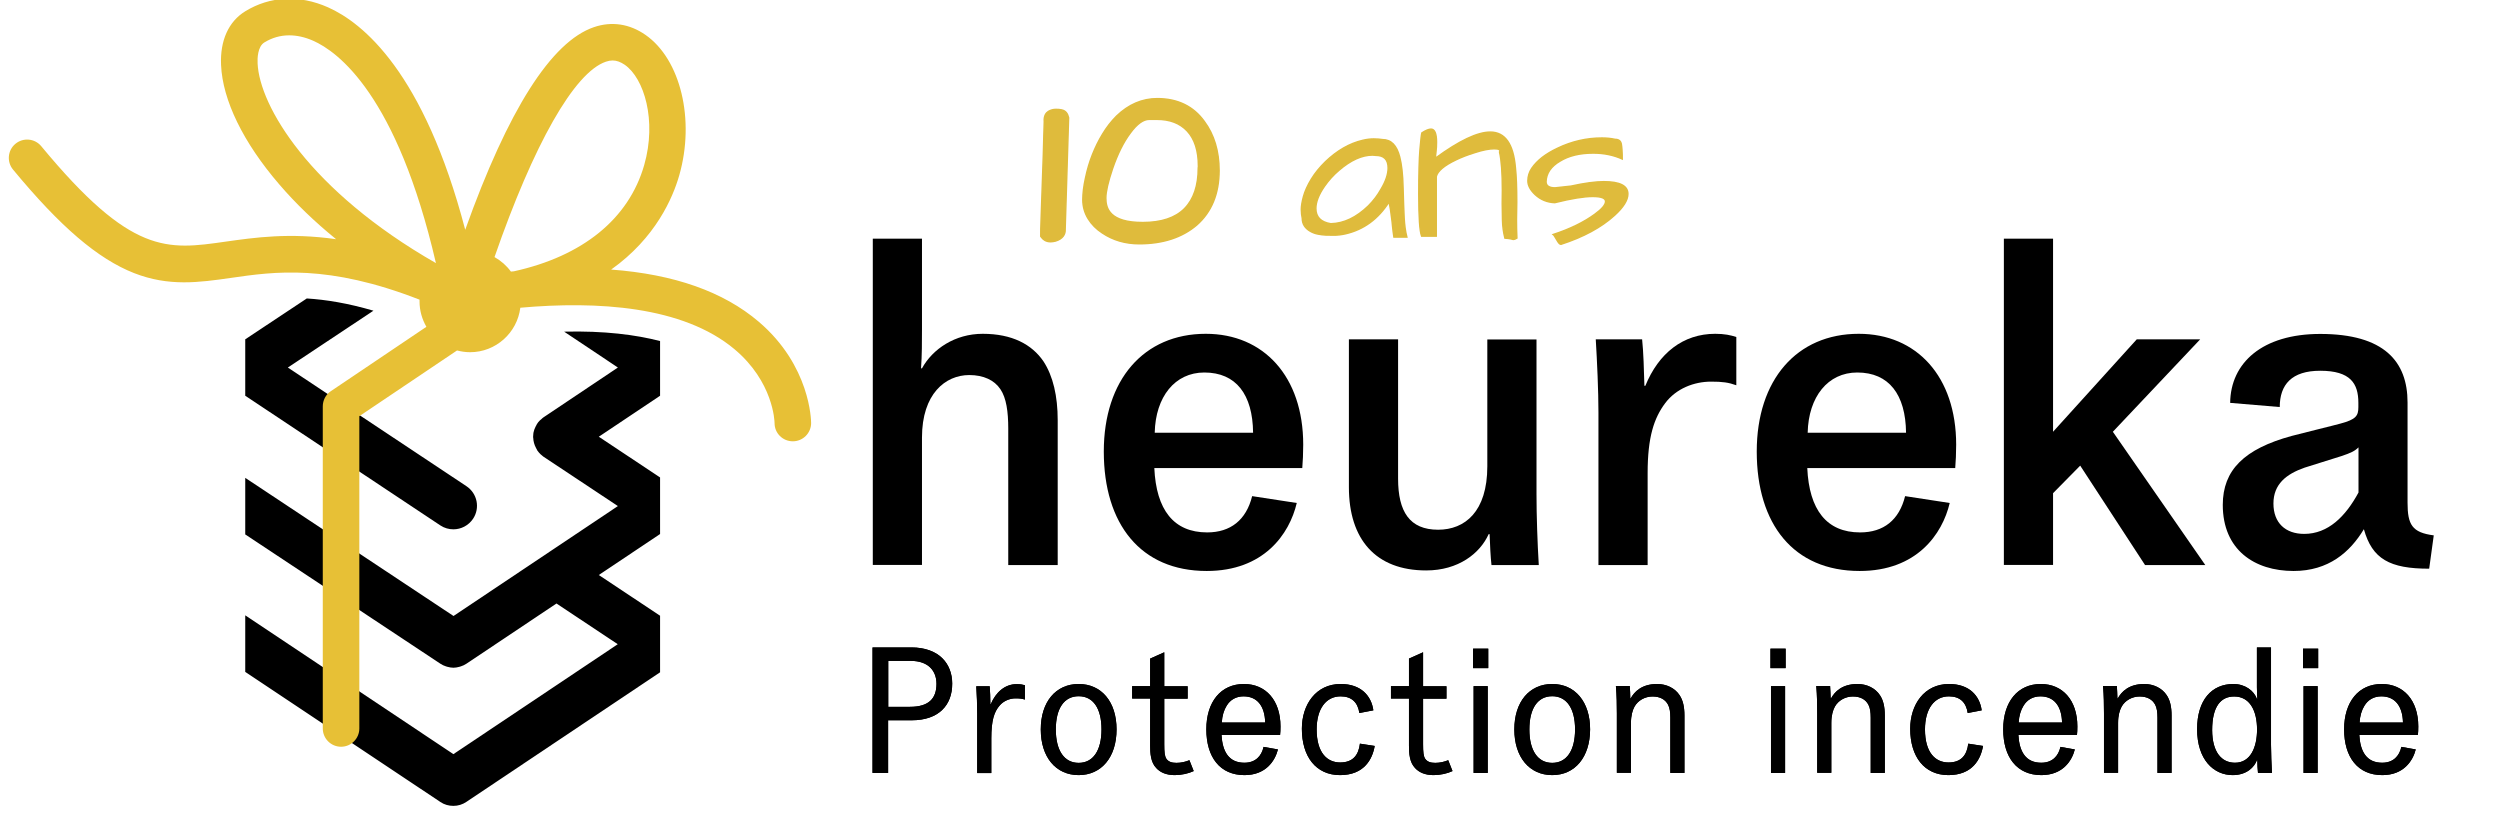 <?xml version="1.0" encoding="utf-8"?>
<!-- Generator: Adobe Illustrator 29.7.1, SVG Export Plug-In . SVG Version: 9.03 Build 0)  -->
<svg version="1.0" id="Ebene_1" xmlns="http://www.w3.org/2000/svg" xmlns:xlink="http://www.w3.org/1999/xlink" x="0px" y="0px"
	 viewBox="21.3 10.2 1860.4 619.3" enable-background="new 21.3 117.2 1860.4 619.3" xml:space="preserve">
<g>
	<path fill="#000000" d="M771.6,430.6V329c0-12.3-1.4-22.6-5.8-29.1c-4.5-6.8-12.6-10.6-23.2-10.6c-17.8,0-35.2,14-35.2,46.5v94.8
		h-36.6V187.8h36.6v67.4c0,9.2,0,19.5-0.7,29.1h0.7c7.9-14.4,24.6-25.7,45.2-25.7c21.9,0,36.6,7.9,45.2,20.5
		c7.2,11,10.6,26,10.6,43.8v107.8H771.6z"/>
	<path fill="#000000" d="M986.3,384.5c-5.5,23.3-24.6,50.6-67,50.6c-49.2,0-76.6-34.9-76.6-88.9c0-53.4,29.8-87.6,75.9-87.6
		c43.1,0,72.5,31.8,72.5,82.5c0,6.5-0.3,12.3-0.7,17.4H880.3c1.4,31.1,14.4,47.9,39.3,47.9c17.4,0,29.1-9.2,33.5-27L986.3,384.5z
		 M953.8,332.2c-0.3-28.4-12.6-44.8-36.3-44.8c-21.9,0-36.3,18.1-36.9,44.8L953.8,332.2L953.8,332.2z"/>
	<path fill="#000000" d="M1129.8,407.7h-0.7c-6.5,14.4-22.6,27-46.5,27c-37.6,0-57.5-23.2-57.5-61.9V262.7h36.6v103.7
		c0,24.6,8.6,38,29.8,38c19.9,0,36.6-13.4,36.6-47.2v-94.4h36.6v114.9c0,16.4,0.7,36.3,1.7,53h-35.2
		C1130.5,424.8,1130.1,415.6,1129.8,407.7z"/>
	<path fill="#000000" d="M1313.4,296.9c-5.8-2.1-10.3-2.7-18.8-2.7c-12.6,0-26,5.1-34.2,16.1c-8.2,11-13,25-13,52v68.4h-36.6V317.1
		c0-15.7-1-38-2-54.4h34.5c1,9.2,1.4,23.6,1.7,34.6h0.7c9.9-24.3,28.1-38.7,52-38.7c6.8,0,11.6,1,15.7,2.4L1313.4,296.9
		L1313.4,296.9z"/>
	<path fill="#000000" d="M1472.2,384.5c-5.5,23.3-24.6,50.6-67,50.6c-49.3,0-76.6-34.9-76.6-88.9c0-53.4,29.8-87.6,75.9-87.6
		c43.1,0,72.5,31.8,72.5,82.5c0,6.5-0.3,12.3-0.7,17.4h-110.1c1.4,31.1,14.4,47.9,39.3,47.9c17.5,0,29.1-9.2,33.5-27L1472.2,384.5z
		 M1439.7,332.2c-0.3-28.4-12.7-44.8-36.3-44.8c-21.9,0-36.3,18.1-36.9,44.8L1439.7,332.2L1439.7,332.2z"/>
	<path fill="#000000" d="M1617.5,430.6l-48.2-73.9l-20.2,20.5v53.4h-36.6V187.8h36.6v143.7l62.3-68.8h47.2l-65,68.8l68.8,99.2
		H1617.5z"/>
	<path fill="#000000" d="M1829,433.4c-29.4,0-42.4-7.2-48.6-29.4c-10.3,17.1-26.3,31.1-52.3,31.1c-29.1,0-52.7-15.7-52.7-49.2
		c0-26,16.1-41.7,51.3-51.3c6.2-1.7,31.8-7.9,36.3-9.2c11.6-3.1,13.3-5.8,13.3-12.3v-3.1c0-14.4-5.8-23.9-28.4-23.9
		c-21.2,0-30.1,10.3-30.1,27l-36.9-3.1c0.3-29.8,23.9-51.3,67-51.3c47.6,0,65,20.5,65,51v74.6c0,16.4,3.4,22.2,19.5,24.3L1829,433.4
		z M1776.4,343.1c-2.7,2.7-5.5,4.1-12.7,6.5l-27.4,8.6c-13.7,4.8-23.2,12.3-23.2,26.7c0,14.4,8.9,22.6,22.9,22.6
		c17.8,0,30.8-13,40.4-30.8V343.1z"/>
	<g>
		<path fill="#000000" d="M441.1,257l40,26.7l-55.4,37.1c-0.6,0.4-1,0.8-1.5,1.3c-0.4,0.3-0.8,0.6-1.1,0.9c-0.8,0.8-1.6,1.7-2.2,2.7
			c-0.2,0.3-0.4,0.7-0.5,1c-0.2,0.4-0.4,0.7-0.6,1.1c-0.7,1.4-1.2,2.8-1.5,4.3c0,0.2,0,0.5-0.1,0.7c-0.1,0.9-0.2,1.8-0.2,2.7
			c0,0.2,0,0.3,0.1,0.5c0.1,2.6,0.8,5.2,2.1,7.6c0.3,0.5,0.5,1,0.8,1.5c0,0,0,0,0,0.1c0.1,0.1,0.2,0.2,0.2,0.3
			c0.7,1,1.5,1.9,2.3,2.7c0.4,0.3,0.8,0.7,1.2,1c0.4,0.3,0.7,0.7,1.1,0.9l55.3,36.7l-122.3,81.8L203.8,365.8v42.1L349,504.1h0
			c1.3,0.9,2.7,1.5,4.2,2c0.3,0.1,0.7,0.2,1,0.3c1.5,0.4,3,0.7,4.5,0.7c0,0,0,0,0,0c0,0,0,0,0,0c1.5,0,3-0.3,4.5-0.7
			c0.4-0.1,0.7-0.2,1-0.3c1.5-0.5,2.9-1.1,4.2-2l67-44.8l45.6,30.3l-122.3,81.8L203.8,468.1v42.1L349,607c2.9,2,6.3,2.9,9.7,2.9
			s6.8-1,9.7-3l144.1-96.4v-42.1l-45.6-30.3l45.6-30.5v-42.1l-45.6-30.3l45.6-30.5v-40.7C494.4,259.3,471.1,256.3,441.1,257z"/>
		<path fill="#000000" d="M203.8,262.7v3.5v35v3.5L349,401.2c3,2,6.4,2.9,9.7,2.9c5.7,0,11.2-2.8,14.6-7.8
			c5.4-8.1,3.2-18.9-4.9-24.3l-132.9-88.3l63.7-42.3c-19.1-5.6-35.3-8.2-49.6-9.1L203.8,262.7z"/>
	</g>
	<path fill="#E7C036" d="M585.9,249.6c-26.3-22.4-63-35.3-109.8-38.8c33.1-23.5,45.9-53.4,50.7-70.2c11.8-41.3,1-86.2-25.1-104.4
		c-11.9-8.3-25.2-10.3-38.4-5.8c-31.7,10.8-63.9,61.5-95.8,150.8C336.8,64,291.4,27.2,265.3,15.6c-21.3-9.4-43.1-8.3-61.5,3
		c-12.4,7.6-18.8,21.8-18,39.9c1.1,26.2,16.5,57.8,43.4,89c12.1,14.1,26.2,27.7,42.2,40.7c-34.9-5-60.7-1.2-82.1,1.8
		c-43.8,6.3-70.2,10.1-137.3-71c-4.8-5.8-13.4-6.6-19.2-1.8c-5.8,4.8-6.6,13.4-1.8,19.2c35.3,42.7,63.1,66.4,90,77
		c26,10.2,48.4,7,72.2,3.6c32.5-4.7,72.1-10.4,140.3,16.2c0,0.4,0,0.9,0,1.3c0,6.9,1.9,13.3,5.1,18.9l-71.1,47.9
		c-3.8,2.5-6,6.8-6,11.3v239.7c0,7.5,6.1,13.6,13.6,13.6s13.6-6.1,13.6-13.6V319.9l72.7-48.9c3.1,0.8,6.4,1.3,9.7,1.3
		c19.2,0,35.1-14.5,37.4-33.1c57.2-5.1,120.9-1.3,159.3,30.8c29,24.3,29.9,53.6,29.9,55.1c0,7.5,6.1,13.5,13.6,13.5
		c7.5,0,13.6-6.1,13.6-13.6C624.9,323.2,624.4,282.4,585.9,249.6z M213,57.4c-0.2-3.7,0-12.5,5-15.6c5.7-3.5,11.9-5.3,18.5-5.3
		c5.7,0,11.7,1.3,17.8,4c18.4,8.1,62.4,40.3,91.4,165.5C251.2,151.9,214.4,88.8,213,57.4z M403.7,212.1c-0.7,0.1-1.5,0.2-2.2,0.2
		c-3.2-4.4-7.4-8.1-12.2-10.8c29.1-83.8,59.3-137.4,82.9-145.4c1.7-0.6,3.4-0.9,5-0.9c3,0,5.9,1.1,9,3.2c14.4,10,24,41.4,14.5,74.6
		C489.2,173.2,454.7,200.9,403.7,212.1z"/>
	<path fill="#DFBB3C" stroke="#DFBB3C" stroke-width="1.094" stroke-miterlimit="10" d="M882.5,83.6c-11.3,0-21.4,4.4-30.3,13
		c-3.9,3.9-7.4,8.4-10.4,13.4c-3,4.9-5.5,10.1-7.6,15.4c-2.1,5.3-3.8,11-5.1,17.2c-1.4,6.2-2,11.7-2,16.3c0,5,1.3,9.7,4,14.1
		c2.6,4.2,6.1,7.7,10.4,10.5c8,5.4,17.2,8.1,27.6,8.1c17.6,0,31.9-4.7,42.7-13.9c11.1-9.7,16.7-23.4,16.7-40.6
		c0-14.4-3.7-26.7-11-36.5C909.4,89.3,897.6,83.6,882.5,83.6z M913,135.2c0,13.1-3.4,23.3-10.2,30.2c-6.8,6.9-17.2,10.4-31.1,10.4
		c-24.6,0-27.5-10.4-27.5-18.2c0-4.8,1.7-12.1,5-21.9c3.7-10.8,8.1-19.7,13.2-26.5c4.9-6.7,9.6-10.2,14.1-10.2h5.7
		c9.7,0,17.2,2.9,22.6,8.7c5.5,5.9,8.3,14.6,8.3,26.1V135.2z M811.4,92c-1.3-0.3-2.7-0.4-4.3-0.4c-2,0-3.9,0.5-5.6,1.5
		c-1.6,1-3.5,3.1-3.1,7.8c-0.1,2.2-0.2,5.5-0.3,9.6c-0.1,4.3-0.2,9.3-0.4,14.8c-0.2,5.5-0.4,11.3-0.6,17.4
		c-0.2,6.1-0.4,11.9-0.6,17.4c-0.2,5.5-0.3,10.5-0.5,14.9c-0.2,4.4-0.2,7.7-0.2,9.8v1.3l0.8,1c1,1.3,3,3,6.5,3
		c1.1,0,2.3-0.2,3.6-0.5c5.8-1.7,7-5.3,7.2-7.3l2.6-84.5l-0.2-0.6C815.4,93.3,812.8,92.3,811.4,92z"/>
</g>
<g>
	<g>
		<g>
			<path fill="#000000" d="M699.7,546.2h-17.5v39.2h-11.6V492h29.1c9.6,0,17.8,2.9,23,8.2c4.6,4.6,7.2,11.2,7.2,18.6
				C730,534.9,719.9,546.2,699.7,546.2z M699.1,502h-16.8v34.2h16.2c14.1,0,19.7-6.3,19.7-17.1C718.2,509.5,712.2,502,699.1,502z"/>
			<path fill="#000000" d="M784,530.8c-2.2-0.7-3.8-0.9-7.1-0.9c-4.3,0-8.9,2-11.7,5.3c-4.1,4.7-6.2,11.1-6.2,24.5v25.8h-10.5v-44.1
				c0-6.3-0.3-14-0.7-20.5h10c0.3,3,0.5,9.6,0.5,13.3h0.3c3.7-8.8,10.5-14.9,19.3-14.9c2.6,0,4.3,0.3,6.1,0.8V530.8z"/>
			<path fill="#000000" d="M824,587c-17,0-28.2-13.4-28.2-34c0-20.5,11.2-33.8,28.2-33.8s28.2,13.3,28.2,33.8
				C852.2,573.6,841,587,824,587z M824,528.3c-10.7,0-17,8.9-17,24.7c0,15.8,6.3,24.9,17,24.9s17-9.1,17-24.9
				C841,537.2,834.7,528.3,824,528.3z"/>
			<path fill="#000000" d="M909.6,584c-3.8,1.8-9,3-14.1,3c-6.3,0-10.8-2-13.8-5.3c-4.1-4.3-4.5-10.9-4.5-16.6V530h-13.4v-9.2h13.4
				v-20.5l10.5-4.7v25.3h17.4v9.2h-17.4v34c0,5.8,0.3,8.9,1.6,10.8c1.6,2.2,3.9,3,7.5,3c3.4,0,6.8-0.8,9.6-2L909.6,584z"/>
			<path fill="#000000" d="M972.3,567.9c-2.2,8.6-9.1,19.1-24.9,19.1c-18.2,0-28.4-13.3-28.4-34.1c0-20.4,10.8-33.7,28-33.7
				c16.2,0,27.2,12.1,27.2,31.6c0,2.6-0.1,4.6-0.3,6.3h-43.6c0.7,12.5,5.5,20.7,17,20.7c8.2,0,12.8-4.9,14.3-11.8L972.3,567.9z
				 M962.8,547.9c-0.3-12.5-6.1-19.5-16.1-19.5c-5.5,0-9.9,2.5-12.6,7c-2,3.2-3.3,7.4-3.6,12.5H962.8z"/>
			<path fill="#000000" d="M1044.3,565.3c-1.7,9.9-7.9,21.7-25.8,21.7c-17.8,0-28.4-13.6-28.4-34.5c0-18,10.5-33.3,28.9-33.3
				c15.1,0,22.8,8.8,24.3,19.6l-10.4,2c-1.2-8-5.8-12.4-14-12.4c-10.7,0-17.8,9.1-17.8,24.6c0,17.5,7.9,24.6,17.5,24.6
				c9.7,0,13.7-5.7,14.7-14L1044.3,565.3z"/>
			<path fill="#000000" d="M1102.2,584c-3.8,1.8-9,3-14.1,3c-6.3,0-10.8-2-13.8-5.3c-4.1-4.3-4.5-10.9-4.5-16.6V530h-13.4v-9.2h13.4
				v-20.5l10.5-4.7v25.3h17.4v9.2h-17.4v34c0,5.8,0.3,8.9,1.6,10.8c1.6,2.2,3.9,3,7.5,3c3.4,0,6.8-0.8,9.6-2L1102.2,584z"/>
			<path fill="#000000" d="M1117.5,507.4v-14.5h11.3v14.5H1117.5z M1117.9,585.4v-64.6h10.5v64.6H1117.9z"/>
			<path fill="#000000" d="M1176.4,587c-17,0-28.2-13.4-28.2-34c0-20.5,11.2-33.8,28.2-33.8c17,0,28.2,13.3,28.2,33.8
				C1204.5,573.6,1193.4,587,1176.4,587z M1176.4,528.3c-10.7,0-17,8.9-17,24.7c0,15.8,6.3,24.9,17,24.9c10.7,0,17-9.1,17-24.9
				C1193.4,537.2,1187,528.3,1176.4,528.3z"/>
			<path fill="#000000" d="M1234.5,529.9h0.3c2.6-4.7,8-10.7,19.7-10.7c6.8,0,13.2,3,16.7,8.4c2.5,3.7,3.6,8.7,3.6,15v42.8h-10.5
				v-41.1c0-4-0.4-7.2-1.7-9.7c-2.1-3.9-5.9-6.1-11.6-6.1c-5.5,0-10.8,2.9-13.4,7.6c-1.4,2.6-2.6,6.4-2.6,12.1v37.1h-10.5v-44.1
				c0-6.3-0.1-13.3-0.7-20.5h10.3C1234.3,523.6,1234.5,526.8,1234.5,529.9z"/>
			<path fill="#000000" d="M1338.8,507.4v-14.5h11.3v14.5H1338.8z M1339.2,585.4v-64.6h10.5v64.6H1339.2z"/>
			<path fill="#000000" d="M1383.6,529.9h0.3c2.6-4.7,8-10.7,19.7-10.7c6.8,0,13.2,3,16.7,8.4c2.5,3.7,3.6,8.7,3.6,15v42.8h-10.5
				v-41.1c0-4-0.4-7.2-1.7-9.7c-2.1-3.9-5.9-6.1-11.6-6.1c-5.5,0-10.8,2.9-13.4,7.6c-1.4,2.6-2.6,6.4-2.6,12.1v37.1h-10.5v-44.1
				c0-6.3-0.1-13.3-0.7-20.5h10.3C1383.3,523.6,1383.6,526.8,1383.6,529.9z"/>
			<path fill="#000000" d="M1497,565.3c-1.7,9.9-7.9,21.7-25.8,21.7c-17.8,0-28.4-13.6-28.4-34.5c0-18,10.5-33.3,28.9-33.3
				c15.1,0,22.8,8.8,24.3,19.6l-10.4,2c-1.2-8-5.8-12.4-14-12.4c-10.7,0-17.8,9.1-17.8,24.6c0,17.5,7.9,24.6,17.5,24.6
				c9.7,0,13.7-5.7,14.7-14L1497,565.3z"/>
			<path fill="#000000" d="M1565.3,567.9c-2.2,8.6-9.1,19.1-24.9,19.1c-18.2,0-28.4-13.3-28.4-34.1c0-20.4,10.8-33.7,28-33.7
				c16.2,0,27.2,12.1,27.2,31.6c0,2.6-0.1,4.6-0.3,6.3h-43.6c0.7,12.5,5.5,20.7,17,20.7c8.2,0,12.8-4.9,14.3-11.8L1565.3,567.9z
				 M1555.8,547.9c-0.3-12.5-6.1-19.5-16.1-19.5c-5.5,0-9.9,2.5-12.6,7c-2,3.2-3.3,7.4-3.6,12.5H1555.8z"/>
			<path fill="#000000" d="M1597,529.9h0.3c2.6-4.7,8-10.7,19.7-10.7c6.8,0,13.2,3,16.7,8.4c2.5,3.7,3.6,8.7,3.6,15v42.8h-10.5
				v-41.1c0-4-0.4-7.2-1.7-9.7c-2.1-3.9-5.9-6.1-11.6-6.1c-5.5,0-10.8,2.9-13.4,7.6c-1.4,2.6-2.6,6.4-2.6,12.1v37.1h-10.5v-44.1
				c0-6.3-0.1-13.3-0.7-20.5h10.3C1596.7,523.6,1597,526.8,1597,529.9z"/>
			<path fill="#000000" d="M1701.6,585.4c-0.3-2.8-0.5-6.3-0.5-9.5h-0.3c-1.8,5-7.5,11.1-18,11.1c-14.3,0-26.5-11.6-26.5-34.2
				c0-21.7,10.9-33.6,27-33.6c8.7,0,15.3,5,17.5,11.1h0.3c0,0-0.3-4.6-0.3-8.7V492h10.5v72.5c0,6.3,0.4,14.6,0.7,20.9H1701.6z
				 M1684.5,577.8c11.6,0,16.4-11.6,16.4-24.7c0-13.9-5.3-24.6-17-24.6c-10,0-16.4,7.4-16.4,25.1
				C1667.6,569.7,1674.3,577.8,1684.5,577.8z"/>
			<path fill="#000000" d="M1735.1,507.4v-14.5h11.3v14.5H1735.1z M1735.5,585.4v-64.6h10.5v64.6H1735.5z"/>
			<path fill="#000000" d="M1819,567.9c-2.2,8.6-9.1,19.1-24.9,19.1c-18.2,0-28.4-13.3-28.4-34.1c0-20.4,10.8-33.7,28-33.7
				c16.2,0,27.2,12.1,27.2,31.6c0,2.6-0.1,4.6-0.3,6.3h-43.6c0.7,12.5,5.5,20.7,17,20.7c8.2,0,12.8-4.9,14.3-11.8L1819,567.9z
				 M1809.5,547.9c-0.3-12.5-6.1-19.5-16.1-19.5c-5.5,0-9.9,2.5-12.6,7c-2,3.2-3.3,7.4-3.6,12.5H1809.5z"/>
		</g>
	</g>
	<g>
		<g>
			<path fill="#000000" d="M699.7,546.2h-17.5v39.2h-11.6V492h29.1c9.6,0,17.8,2.9,23,8.2c4.6,4.6,7.2,11.2,7.2,18.6
				C730,534.9,719.9,546.2,699.7,546.2z M699.1,502h-16.8v34.2h16.2c14.1,0,19.7-6.3,19.7-17.1C718.2,509.5,712.2,502,699.1,502z"/>
			<path fill="#000000" d="M784,530.8c-2.2-0.7-3.8-0.9-7.1-0.9c-4.3,0-8.9,2-11.7,5.3c-4.1,4.7-6.2,11.1-6.2,24.5v25.8h-10.5v-44.1
				c0-6.3-0.3-14-0.7-20.5h10c0.3,3,0.5,9.6,0.5,13.3h0.3c3.7-8.8,10.5-14.9,19.3-14.9c2.6,0,4.3,0.3,6.1,0.8V530.8z"/>
			<path fill="#000000" d="M824,587c-17,0-28.2-13.4-28.2-34c0-20.5,11.2-33.8,28.2-33.8s28.2,13.3,28.2,33.8
				C852.2,573.6,841,587,824,587z M824,528.3c-10.7,0-17,8.9-17,24.7c0,15.8,6.3,24.9,17,24.9s17-9.1,17-24.9
				C841,537.2,834.7,528.3,824,528.3z"/>
			<path fill="#000000" d="M909.6,584c-3.8,1.8-9,3-14.1,3c-6.3,0-10.8-2-13.8-5.3c-4.1-4.3-4.5-10.9-4.5-16.6V530h-13.4v-9.2h13.4
				v-20.5l10.5-4.7v25.3h17.4v9.2h-17.4v34c0,5.8,0.3,8.9,1.6,10.8c1.6,2.2,3.9,3,7.5,3c3.4,0,6.8-0.8,9.6-2L909.6,584z"/>
			<path fill="#000000" d="M972.3,567.9c-2.2,8.6-9.1,19.1-24.9,19.1c-18.2,0-28.4-13.3-28.4-34.1c0-20.4,10.8-33.7,28-33.7
				c16.2,0,27.2,12.1,27.2,31.6c0,2.6-0.1,4.6-0.3,6.3h-43.6c0.7,12.5,5.5,20.7,17,20.7c8.2,0,12.8-4.9,14.3-11.8L972.3,567.9z
				 M962.8,547.9c-0.3-12.5-6.1-19.5-16.1-19.5c-5.5,0-9.9,2.5-12.6,7c-2,3.2-3.3,7.4-3.6,12.5H962.8z"/>
			<path fill="#000000" d="M1044.3,565.3c-1.7,9.9-7.9,21.7-25.8,21.7c-17.8,0-28.4-13.6-28.4-34.5c0-18,10.5-33.3,28.9-33.3
				c15.1,0,22.8,8.8,24.3,19.6l-10.4,2c-1.2-8-5.8-12.4-14-12.4c-10.7,0-17.8,9.1-17.8,24.6c0,17.5,7.9,24.6,17.5,24.6
				c9.7,0,13.7-5.7,14.7-14L1044.3,565.3z"/>
			<path fill="#000000" d="M1102.2,584c-3.8,1.8-9,3-14.1,3c-6.3,0-10.8-2-13.8-5.3c-4.1-4.3-4.5-10.9-4.5-16.6V530h-13.4v-9.2h13.4
				v-20.5l10.5-4.7v25.3h17.4v9.2h-17.4v34c0,5.8,0.3,8.9,1.6,10.8c1.6,2.2,3.9,3,7.5,3c3.4,0,6.8-0.8,9.6-2L1102.2,584z"/>
			<path fill="#000000" d="M1117.5,507.4v-14.5h11.3v14.5H1117.5z M1117.9,585.4v-64.6h10.5v64.6H1117.9z"/>
			<path fill="#000000" d="M1176.4,587c-17,0-28.2-13.4-28.2-34c0-20.5,11.2-33.8,28.2-33.8c17,0,28.2,13.3,28.2,33.8
				C1204.5,573.6,1193.4,587,1176.4,587z M1176.4,528.3c-10.7,0-17,8.9-17,24.7c0,15.8,6.3,24.9,17,24.9c10.7,0,17-9.1,17-24.9
				C1193.4,537.2,1187,528.3,1176.4,528.3z"/>
			<path fill="#000000" d="M1234.5,529.9h0.3c2.6-4.7,8-10.7,19.7-10.7c6.8,0,13.2,3,16.7,8.4c2.5,3.7,3.6,8.7,3.6,15v42.8h-10.5
				v-41.1c0-4-0.4-7.2-1.7-9.7c-2.1-3.9-5.9-6.1-11.6-6.1c-5.5,0-10.8,2.9-13.4,7.6c-1.4,2.6-2.6,6.4-2.6,12.1v37.1h-10.5v-44.1
				c0-6.3-0.1-13.3-0.7-20.5h10.3C1234.3,523.6,1234.5,526.8,1234.5,529.9z"/>
			<path fill="#000000" d="M1338.8,507.4v-14.5h11.3v14.5H1338.8z M1339.2,585.4v-64.6h10.5v64.6H1339.2z"/>
			<path fill="#000000" d="M1383.6,529.9h0.3c2.6-4.7,8-10.7,19.7-10.7c6.8,0,13.2,3,16.7,8.4c2.5,3.7,3.6,8.7,3.6,15v42.8h-10.5
				v-41.1c0-4-0.4-7.2-1.7-9.7c-2.1-3.9-5.9-6.1-11.6-6.1c-5.5,0-10.8,2.9-13.4,7.6c-1.4,2.6-2.6,6.4-2.6,12.1v37.1h-10.5v-44.1
				c0-6.3-0.1-13.3-0.7-20.5h10.3C1383.3,523.6,1383.6,526.8,1383.6,529.9z"/>
			<path fill="#000000" d="M1497,565.3c-1.7,9.9-7.9,21.7-25.8,21.7c-17.8,0-28.4-13.6-28.4-34.5c0-18,10.5-33.3,28.9-33.3
				c15.1,0,22.8,8.8,24.3,19.6l-10.4,2c-1.2-8-5.8-12.4-14-12.4c-10.7,0-17.8,9.1-17.8,24.6c0,17.5,7.9,24.6,17.5,24.6
				c9.7,0,13.7-5.7,14.7-14L1497,565.3z"/>
			<path fill="#000000" d="M1565.3,567.9c-2.2,8.6-9.1,19.1-24.9,19.1c-18.2,0-28.4-13.3-28.4-34.1c0-20.4,10.8-33.7,28-33.7
				c16.2,0,27.2,12.1,27.2,31.6c0,2.6-0.1,4.6-0.3,6.3h-43.6c0.7,12.5,5.5,20.7,17,20.7c8.2,0,12.8-4.9,14.3-11.8L1565.3,567.9z
				 M1555.8,547.9c-0.3-12.5-6.1-19.5-16.1-19.5c-5.5,0-9.9,2.5-12.6,7c-2,3.2-3.3,7.4-3.6,12.5H1555.8z"/>
			<path fill="#000000" d="M1597,529.9h0.3c2.6-4.7,8-10.7,19.7-10.7c6.8,0,13.2,3,16.7,8.4c2.5,3.7,3.6,8.7,3.6,15v42.8h-10.5
				v-41.1c0-4-0.4-7.2-1.7-9.7c-2.1-3.9-5.9-6.1-11.6-6.1c-5.5,0-10.8,2.9-13.4,7.6c-1.4,2.6-2.6,6.4-2.6,12.1v37.1h-10.5v-44.1
				c0-6.3-0.1-13.3-0.7-20.5h10.3C1596.7,523.6,1597,526.8,1597,529.9z"/>
			<path fill="#000000" d="M1701.6,585.4c-0.3-2.8-0.5-6.3-0.5-9.5h-0.3c-1.8,5-7.5,11.1-18,11.1c-14.3,0-26.5-11.6-26.5-34.2
				c0-21.7,10.9-33.6,27-33.6c8.7,0,15.3,5,17.5,11.1h0.3c0,0-0.3-4.6-0.3-8.7V492h10.5v72.5c0,6.3,0.4,14.6,0.7,20.9H1701.6z
				 M1684.5,577.8c11.6,0,16.4-11.6,16.4-24.7c0-13.9-5.3-24.6-17-24.6c-10,0-16.4,7.4-16.4,25.1
				C1667.6,569.7,1674.3,577.8,1684.5,577.8z"/>
			<path fill="#000000" d="M1735.1,507.4v-14.5h11.3v14.5H1735.1z M1735.5,585.4v-64.6h10.5v64.6H1735.5z"/>
			<path fill="#000000" d="M1819,567.9c-2.2,8.6-9.1,19.1-24.9,19.1c-18.2,0-28.4-13.3-28.4-34.1c0-20.4,10.8-33.7,28-33.7
				c16.2,0,27.2,12.1,27.2,31.6c0,2.6-0.1,4.6-0.3,6.3h-43.6c0.7,12.5,5.5,20.7,17,20.7c8.2,0,12.8-4.9,14.3-11.8L1819,567.9z
				 M1809.5,547.9c-0.3-12.5-6.1-19.5-16.1-19.5c-5.5,0-9.9,2.5-12.6,7c-2,3.2-3.3,7.4-3.6,12.5H1809.5z"/>
		</g>
	</g>
</g>
<g>
	<path fill="#DFBB3C" stroke="#DFBB3C" stroke-width="1.094" stroke-miterlimit="10" d="M1055,160.4c-8.1,12.8-19,20.7-32.5,23.8
		c-3.1,0.7-6,1-8.5,1c-2.5,0-4.7,0-6.3-0.1c-1.7-0.1-3.6-0.3-5.6-0.7c-2.1-0.4-4-1.1-5.7-2.1c-4-2.3-6-5.5-6-9.6
		c-0.4-2-0.7-4.1-0.7-6.6s0.5-5.7,1.6-9.7c1.1-4,3.1-8.4,5.9-13c2.9-4.7,6.4-8.9,10.5-12.9c8.6-8.2,17.8-13.6,27.8-15.9
		c2.9-0.7,5.6-1,8.1-1c2.4,0,4.6,0.2,6.6,0.5c6.3,0,10.5,4.3,12.7,12.9c1.4,5.4,2.3,13,2.5,22.7c0.3,9.7,0.5,17.2,0.8,22.5
		c0.3,5.3,0.9,10.1,2,14.4h-9.6c-0.4-2.9-0.8-5.5-1-7.8c-0.2-2.3-0.4-4.4-0.7-6.3C1056.4,167.7,1055.7,163.8,1055,160.4z
		 M1054.3,135.2c0-6.3-3.1-9.4-9.3-9.4c-0.8-0.1-1.5-0.2-2.3-0.2c-7.9,0-16.3,3.8-25.1,11.4c-4.1,3.5-7.6,7.4-10.6,11.7
		c-4.3,6.2-6.5,11.7-6.5,16.6c0,6.4,3.7,10.2,11.1,11.4c9.8-0.2,19.1-4.7,28-13.3c3.8-3.8,6.9-7.9,9.4-12.4
		C1052.6,145,1054.3,139.7,1054.3,135.2z"/>
	<path fill="#DFBB3C" stroke="#DFBB3C" stroke-width="1.094" stroke-miterlimit="10" d="M1139.3,151.8c0-12.9-0.7-22.4-2.1-28.5
		c0.9-1.6-0.4-2.4-3.9-2.4c-3.7,0-8.5,0.9-14.3,2.8c-5.9,1.8-10.6,3.7-14.3,5.5c-8.8,4.2-13.7,8.4-14.6,12.4v44.3h-10.9
		c-1.4-3.7-2.1-14-2.1-31.1c0-15.2,0.3-26.4,0.9-33.5c0.6-7.2,1.1-11.2,1.4-12.2c2.8-1.8,5.1-2.8,6.8-2.8c2.7,0,4.1,3.2,4.1,9.6
		c0,2.5-0.1,4.9-0.4,7.2c-0.3,2.3-0.4,3.9-0.4,4.8c17.6-12.9,31.2-19.4,40.8-19.4c11,0,17.2,8.8,18.7,26.5c0.7,6.2,1,14.8,1,25.7
		l-0.2,12.9c0,4.8,0.1,9.4,0.3,13.8c-1.1,0.7-2,1-2.6,1c-0.3-0.1-1-0.3-2.1-0.5c-1.1-0.2-2.5-0.4-4.2-0.5c-1.1-4.3-1.7-8.8-1.8-13.3
		c-0.1-4.5-0.2-8.6-0.2-12.4L1139.3,151.8z"/>
	<path fill="#DFBB3C" stroke="#DFBB3C" stroke-width="1.094" stroke-miterlimit="10" d="M1214.8,145.4c11.9,0,17.9,3,17.9,9.1
		c0,4.6-3.3,9.9-9.9,15.9c-9.9,9-23.2,16.2-39.9,21.6c-0.8,0-1.6-0.8-2.5-2.3c-0.9-1.5-1.6-2.7-2.1-3.5c-0.5-0.8-0.8-1.3-1.1-1.5
		c12.5-4.1,22.7-9.1,30.8-15c5.4-3.9,8.1-7.1,8.1-9.6c0-2.5-3.2-3.7-9.6-3.7c-6.4,0-15.8,1.5-28.2,4.6c-5.6-0.2-10.5-2.2-14.6-6
		c-3.6-3.4-5.4-6.8-5.4-10.2c0-3.4,1-6.6,2.9-9.4c2-2.9,4.6-5.6,7.8-8.1c3.3-2.5,7.1-4.8,11.4-6.8c10.6-5.1,21.6-7.6,33-7.6
		c3.4,0,6.6,0.3,9.8,1c2.6,0,4.1,1.1,4.6,3.4c0.4,2.3,0.7,6,0.7,11.2c-6.4-2.9-13.6-4.4-21.6-4.4c-10,0-18.2,2-24.7,6
		c-6.7,3.9-10.2,9-10.4,15.3c0,3,2.2,4.6,6.7,4.6l11.9-1.3C1200.4,146.5,1208.6,145.4,1214.8,145.4z"/>
</g>
</svg>
